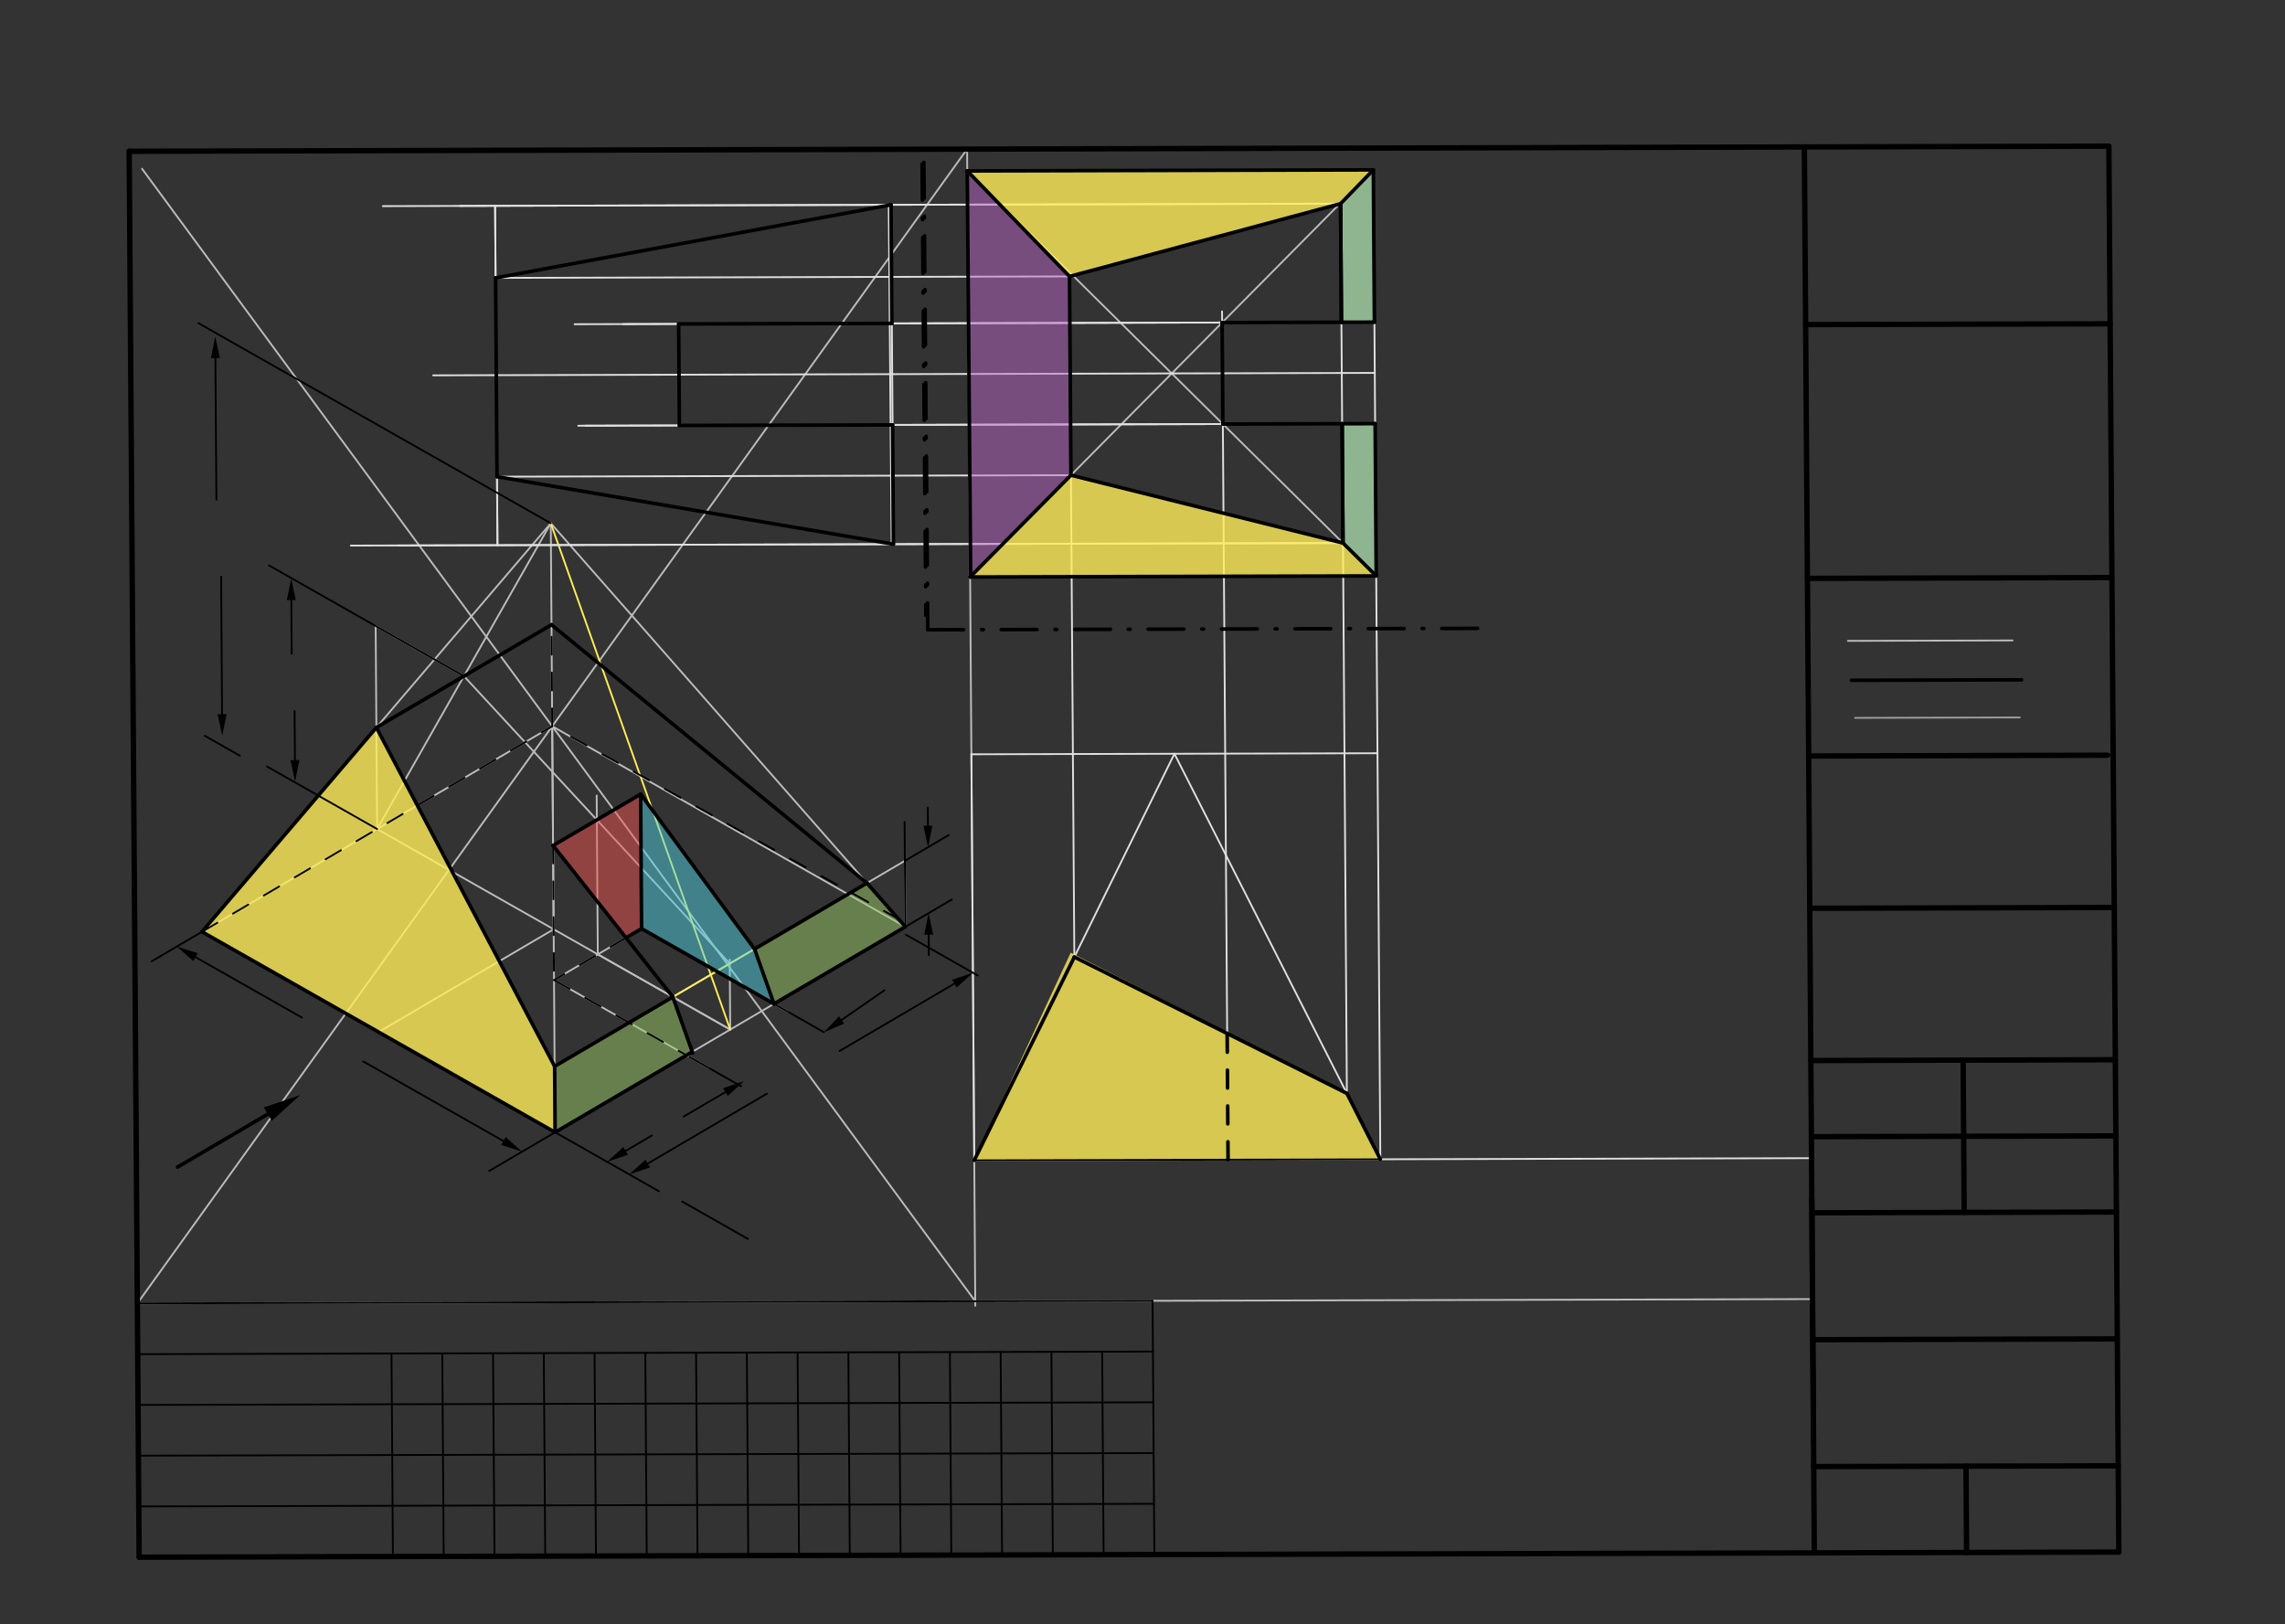 <svg xmlns="http://www.w3.org/2000/svg" class="svg--816" height="100%" preserveAspectRatio="xMidYMid meet" viewBox="0 0 1276 907" width="100%"><rect x="0" y="0" width="1276" height="907" fill="#333333" stroke="none"/><defs><marker id="marker-arrow" markerHeight="16" markerUnits="userSpaceOnUse" markerWidth="24" orient="auto-start-reverse" refX="24" refY="4" viewBox="0 0 24 8"><path d="M 0 0 L 24 4 L 0 8 z" stroke="inherit"></path></marker></defs><g class="aux-layer--949"><g class="element--733"><line stroke="#BDBDBD" stroke-dasharray="none" stroke-linecap="round" stroke-width="1" x1="1123.876" x2="1031.897" y1="357.677" y2="357.92"></line></g><g class="element--733"><line stroke="#9E9E9E" stroke-dasharray="none" stroke-linecap="round" stroke-width="1" x1="1035.903" x2="1127.889" y1="400.92" y2="400.683"></line></g><g class="element--733"><line stroke="#BDBDBD" stroke-dasharray="none" stroke-linecap="round" stroke-width="1" x1="76.694" x2="1012.157" y1="727.936" y2="725.522"></line></g><g class="element--733"><line stroke="#BDBDBD" stroke-dasharray="none" stroke-linecap="round" stroke-width="1" x1="540.047" x2="544.623" y1="83.28" y2="729.265"></line></g><g class="element--733"><line stroke="#BDBDBD" stroke-dasharray="none" stroke-linecap="round" stroke-width="1" x1="76.694" x2="540.047" y1="727.936" y2="83.28"></line></g><g class="element--733"><line stroke="#BDBDBD" stroke-dasharray="none" stroke-linecap="round" stroke-width="1" x1="79.314" x2="544.605" y1="94.243" y2="726.728"></line></g><g class="element--733"><line stroke="#BDBDBD" stroke-dasharray="none" stroke-linecap="round" stroke-width="1" x1="308.371" x2="309.174" y1="405.608" y2="518.991"></line></g><g class="element--733"><line stroke="#BDBDBD" stroke-dasharray="none" stroke-linecap="round" stroke-width="1" x1="309.174" x2="211.383" y1="518.991" y2="576.378"></line></g><g class="element--733"><line stroke="#BDBDBD" stroke-dasharray="none" stroke-linecap="round" stroke-width="1" x1="211.383" x2="112.789" y1="576.378" y2="520.382"></line></g><g class="element--733"><line stroke="#BDBDBD" stroke-dasharray="none" stroke-linecap="round" stroke-width="1" x1="112.789" x2="308.371" y1="520.382" y2="405.608"></line></g><g class="element--733"><line stroke="#BDBDBD" stroke-dasharray="none" stroke-linecap="round" stroke-width="1" x1="308.371" x2="505.559" y1="405.608" y2="517.6"></line></g><g class="element--733"><line stroke="#BDBDBD" stroke-dasharray="none" stroke-linecap="round" stroke-width="1" x1="505.559" x2="309.977" y1="517.6" y2="632.374"></line></g><g class="element--733"><line stroke="#BDBDBD" stroke-dasharray="none" stroke-linecap="round" stroke-width="1" x1="211.383" x2="309.977" y1="576.378" y2="632.374"></line></g><g class="element--733"><line stroke="#BDBDBD" stroke-dasharray="none" stroke-linecap="round" stroke-width="1" x1="308.371" x2="307.568" y1="405.608" y2="292.225"></line></g><g class="element--733"><line stroke="#BDBDBD" stroke-dasharray="none" stroke-linecap="round" stroke-width="1" x1="112.789" x2="307.568" y1="520.382" y2="292.225"></line></g><g class="element--733"><line stroke="#BDBDBD" stroke-dasharray="none" stroke-linecap="round" stroke-width="1" x1="309.977" x2="308.371" y1="632.374" y2="405.608"></line></g><g class="element--733"><line stroke="#BDBDBD" stroke-dasharray="none" stroke-linecap="round" stroke-width="1" x1="307.568" x2="505.559" y1="292.225" y2="517.6"></line></g><g class="element--733"><line stroke="#BDBDBD" stroke-dasharray="none" stroke-linecap="round" stroke-width="1" x1="309.174" x2="210.58" y1="518.991" y2="462.995"></line></g><g class="element--733"><line stroke="#BDBDBD" stroke-dasharray="none" stroke-linecap="round" stroke-width="1" x1="210.58" x2="307.568" y1="462.995" y2="292.225"></line></g><g class="element--733"><line stroke="#BDBDBD" stroke-dasharray="none" stroke-linecap="round" stroke-width="1" x1="210.58" x2="209.777" y1="462.995" y2="349.612"></line></g><g class="element--733"><line stroke="#BDBDBD" stroke-dasharray="none" stroke-linecap="round" stroke-width="1" x1="209.777" x2="259.074" y1="349.612" y2="377.61"></line></g><g class="element--733"><line stroke="#BDBDBD" stroke-dasharray="none" stroke-linecap="round" stroke-width="1" x1="505.559" x2="505.298" y1="517.6" y2="480.75"></line></g><g class="element--733"><line stroke="#BDBDBD" stroke-dasharray="none" stroke-linecap="round" stroke-width="1" x1="505.298" x2="309.728" y1="480.75" y2="595.517"></line></g><g class="element--733"><line stroke="#BDBDBD" stroke-dasharray="none" stroke-linecap="round" stroke-width="1" x1="309.174" x2="407.768" y1="518.991" y2="574.987"></line></g><g class="element--733"><line stroke="#BDBDBD" stroke-dasharray="none" stroke-linecap="round" stroke-width="1" x1="407.768" x2="407.491" y1="574.987" y2="535.912"></line></g><g class="element--733"><line stroke="#BDBDBD" stroke-dasharray="none" stroke-linecap="round" stroke-width="1" x1="259.074" x2="407.507" y1="377.61" y2="538.137"></line></g><g class="element--733"><line stroke="#BDBDBD" stroke-dasharray="none" stroke-linecap="round" stroke-width="1" x1="407.768" x2="333.823" y1="574.987" y2="532.99"></line></g><g class="element--733"><line stroke="#BDBDBD" stroke-dasharray="none" stroke-linecap="round" stroke-width="1" x1="333.823" x2="358.27" y1="532.99" y2="518.643"></line></g><g class="element--733"><line stroke="#BDBDBD" stroke-dasharray="none" stroke-linecap="round" stroke-width="1" x1="333.823" x2="309.375" y1="532.99" y2="547.337"></line></g><g class="element--733"><line stroke="#BDBDBD" stroke-dasharray="none" stroke-linecap="round" stroke-width="1" x1="358.27" x2="440.148" y1="518.643" y2="565.145"></line></g><g class="element--733"><line stroke="#BDBDBD" stroke-dasharray="none" stroke-linecap="round" stroke-width="1" x1="309.375" x2="396.076" y1="547.337" y2="596.578"></line></g><g class="element--733"><line stroke="#BDBDBD" stroke-dasharray="none" stroke-linecap="round" stroke-width="1" x1="333.823" x2="333.194" y1="532.99" y2="444.255"></line></g><g class="element--733"><line stroke="#BDBDBD" stroke-dasharray="none" stroke-linecap="round" stroke-width="1" x1="333.29" x2="357.738" y1="457.874" y2="443.527"></line></g><g class="element--733"><line stroke="#BDBDBD" stroke-dasharray="none" stroke-linecap="round" stroke-width="1" x1="333.29" x2="308.843" y1="457.874" y2="472.22"></line></g><g class="element--733"><line stroke="#FFEE58" stroke-dasharray="none" stroke-linecap="round" stroke-width="1" x1="407.768" x2="307.568" y1="574.987" y2="292.225"></line></g><g class="element--733"><line stroke="#FFEE58" stroke-dasharray="none" stroke-linecap="round" stroke-width="1" x1="396.913" x2="372.465" y1="544.354" y2="558.701"></line></g><g class="element--733"><line stroke="#FFEE58" stroke-dasharray="none" stroke-linecap="round" stroke-width="1" x1="396.913" x2="421.361" y1="544.354" y2="530.008"></line></g><g class="element--733"><line stroke="#E0E0E0" stroke-dasharray="none" stroke-linecap="round" stroke-width="1" x1="544.048" x2="1011.6" y1="648.023" y2="646.817"></line></g><g class="element--733"><line stroke="#E0E0E0" stroke-dasharray="none" stroke-linecap="round" stroke-width="1" x1="544.048" x2="542.441" y1="648.023" y2="421.257"></line></g><g class="element--733"><line stroke="#E0E0E0" stroke-dasharray="none" stroke-linecap="round" stroke-width="1" x1="770.818" x2="769.212" y1="647.438" y2="420.672"></line></g><g class="element--733"><line stroke="#E0E0E0" stroke-dasharray="none" stroke-linecap="round" stroke-width="1" x1="542.441" x2="769.212" y1="421.257" y2="420.672"></line></g><g class="element--733"><line stroke="#E0E0E0" stroke-dasharray="none" stroke-linecap="round" stroke-width="1" x1="655.827" x2="544.048" y1="420.965" y2="648.023"></line></g><g class="element--733"><line stroke="#E0E0E0" stroke-dasharray="none" stroke-linecap="round" stroke-width="1" x1="655.827" x2="770.818" y1="420.965" y2="647.438"></line></g><g class="element--733"><line stroke="#E0E0E0" stroke-dasharray="none" stroke-linecap="round" stroke-width="1" x1="752.132" x2="599.937" y1="610.636" y2="534.494"></line></g><g class="element--733"><line stroke="#E0E0E0" stroke-dasharray="none" stroke-linecap="round" stroke-width="1" x1="769.212" x2="766.904" y1="420.672" y2="94.88"></line></g><g class="element--733"><line stroke="#E0E0E0" stroke-dasharray="none" stroke-linecap="round" stroke-width="1" x1="766.904" x2="540.134" y1="94.88" y2="95.465"></line></g><g class="element--733"><line stroke="#E0E0E0" stroke-dasharray="none" stroke-linecap="round" stroke-width="1" x1="540.134" x2="541.74" y1="95.465" y2="322.231"></line></g><g class="element--733"><line stroke="#E0E0E0" stroke-dasharray="none" stroke-linecap="round" stroke-width="1" x1="541.74" x2="768.511" y1="322.231" y2="321.646"></line></g><g class="element--733"><line stroke="#BDBDBD" stroke-dasharray="none" stroke-linecap="round" stroke-width="1" x1="540.134" x2="768.511" y1="95.465" y2="321.646"></line></g><g class="element--733"><line stroke="#BDBDBD" stroke-dasharray="none" stroke-linecap="round" stroke-width="1" x1="541.74" x2="766.904" y1="322.231" y2="94.88"></line></g><g class="element--733"><line stroke="#E0E0E0" stroke-dasharray="none" stroke-linecap="round" stroke-width="1" x1="599.937" x2="597.245" y1="534.494" y2="154.381"></line></g><g class="element--733"><line stroke="#E0E0E0" stroke-dasharray="none" stroke-linecap="round" stroke-width="1" x1="752.132" x2="748.613" y1="610.636" y2="113.739"></line></g><g class="element--733"><line stroke="#E0E0E0" stroke-dasharray="none" stroke-linecap="round" stroke-width="1" x1="654.322" x2="767.708" y1="208.555" y2="208.263"></line></g><g class="element--733"><line stroke="#E0E0E0" stroke-dasharray="none" stroke-linecap="round" stroke-width="1" x1="685.281" x2="682.424" y1="577.342" y2="173.92"></line></g><g class="element--733"><line stroke="#E0E0E0" stroke-dasharray="none" stroke-linecap="round" stroke-width="1" x1="749.955" x2="195.926" y1="303.269" y2="304.698"></line></g><g class="element--733"><line stroke="#E0E0E0" stroke-dasharray="none" stroke-linecap="round" stroke-width="1" x1="749.955" x2="221.97" y1="303.269" y2="304.631"></line></g><g class="element--733"><line stroke="#E0E0E0" stroke-dasharray="none" stroke-linecap="round" stroke-width="1" x1="748.613" x2="256.821" y1="113.739" y2="115.008"></line></g><g class="element--733"><line stroke="#E0E0E0" stroke-dasharray="none" stroke-linecap="round" stroke-width="1" x1="748.613" x2="213.808" y1="113.739" y2="115.119"></line></g><g class="element--733"><line stroke="#E0E0E0" stroke-dasharray="none" stroke-linecap="round" stroke-width="1" x1="497.901" x2="496.291" y1="303.919" y2="114.391"></line></g><g class="element--733"><line stroke="#E0E0E0" stroke-dasharray="none" stroke-linecap="round" stroke-width="1" x1="498.911" x2="497.569" y1="303.916" y2="114.387"></line></g><g class="element--733"><line stroke="#E0E0E0" stroke-dasharray="none" stroke-linecap="round" stroke-width="1" x1="277.809" x2="276.467" y1="304.487" y2="114.958"></line></g><g class="element--733"><line stroke="#E0E0E0" stroke-dasharray="none" stroke-linecap="round" stroke-width="1" x1="277.809" x2="276.467" y1="304.487" y2="114.958"></line></g><g class="element--733"><line stroke="#E0E0E0" stroke-dasharray="none" stroke-linecap="round" stroke-width="1" x1="682.468" x2="320.87" y1="180.137" y2="181.069"></line></g><g class="element--733"><line stroke="#E0E0E0" stroke-dasharray="none" stroke-linecap="round" stroke-width="1" x1="682.468" x2="347.906" y1="180.137" y2="181"></line></g><g class="element--733"><line stroke="#E0E0E0" stroke-dasharray="none" stroke-linecap="round" stroke-width="1" x1="682.869" x2="322.906" y1="236.828" y2="237.757"></line></g><g class="element--733"><line stroke="#E0E0E0" stroke-dasharray="none" stroke-linecap="round" stroke-width="1" x1="682.869" x2="326.867" y1="236.828" y2="237.747"></line></g><g class="element--733"><line stroke="#E0E0E0" stroke-dasharray="none" stroke-linecap="round" stroke-width="1" x1="654.322" x2="241.885" y1="208.555" y2="209.62"></line></g><g class="element--733"><line stroke="#E0E0E0" stroke-dasharray="none" stroke-linecap="round" stroke-width="1" x1="597.245" x2="276.752" y1="154.381" y2="155.208"></line></g><g class="element--733"><line stroke="#E0E0E0" stroke-dasharray="none" stroke-linecap="round" stroke-width="1" x1="598.031" x2="277.538" y1="265.393" y2="266.22"></line></g></g><g class="main-layer--75a"><g class="element--733"><g fill="#FFEE58" opacity="0.8"><path d="M 210.178 406.303 L 309.728 595.517 L 309.977 632.374 L 112.789 520.382 L 210.178 406.303 Z" stroke="none"></path></g></g><g class="element--733"><g fill="#9CCC65" opacity="0.5"><path d="M 309.728 595.517 L 375.725 556.788 L 386.58 587.421 L 309.977 632.374 L 309.728 595.517 Z" stroke="none"></path></g></g><g class="element--733"><g fill="#9CCC65" opacity="0.5"><path d="M 421.361 530.008 L 432.216 560.64 L 505.559 517.6 L 484.11 493.184 L 423.903 528.031 Z" stroke="none"></path></g></g><g class="element--733"><g fill="#4DD0E1" opacity="0.5"><path d="M 357.738 443.527 L 358.27 518.643 L 432.216 560.64 L 421.361 530.008 L 357.738 443.527 Z" stroke="none"></path></g></g><g class="element--733"><g fill="#EF5350" opacity="0.5"><path d="M 357.738 443.527 L 308.843 472.22 L 349.587 523.739 L 358.27 518.643 L 357.738 443.527 Z" stroke="none"></path></g></g><g class="element--733"><g fill="#FFEE58" opacity="0.8"><path d="M 544.048 648.023 L 770.818 647.438 L 752.132 610.636 L 597.903 532.031 L 544.048 648.023 Z" stroke="none"></path></g></g><g class="element--733"><g fill="#A5D6A7" opacity="0.8"><path d="M 749.483 236.656 L 767.908 236.609 L 768.511 321.646 L 749.955 303.269 L 749.483 236.656 Z" stroke="none"></path></g></g><g class="element--733"><g fill="#A5D6A7" opacity="0.8"><path d="M 749.082 179.965 L 767.507 179.917 L 766.904 94.88 L 748.613 113.739 L 749.082 179.965 Z" stroke="none"></path></g></g><g class="element--733"><g fill="#FFEE58" opacity="0.8"><path d="M 598.031 265.393 L 749.955 303.269 L 768.511 321.646 L 542.059 322.23 L 598.031 265.393 Z" stroke="none"></path></g></g><g class="element--733"><g fill="#FFEE58" opacity="0.8"><path d="M 597.245 154.381 L 748.613 113.739 L 766.904 94.88 L 540.134 95.465 L 597.245 154.381 Z" stroke="none"></path></g></g><g class="element--733"><g fill="#BA68C8" opacity="0.5"><path d="M 540.134 95.465 L 597.245 154.381 L 598.031 265.393 L 540.903 323.698 L 540.134 95.465 Z" stroke="none"></path></g></g><g class="element--733"><line stroke="#000000" stroke-dasharray="none" stroke-linecap="round" stroke-width="3" x1="77.698" x2="72.137" y1="869.665" y2="84.487"></line></g><g class="element--733"><line stroke="#000000" stroke-dasharray="none" stroke-linecap="round" stroke-width="3" x1="77.698" x2="1183.207" y1="869.665" y2="866.812"></line></g><g class="element--733"><line stroke="#000000" stroke-dasharray="none" stroke-linecap="round" stroke-width="3" x1="72.137" x2="1177.645" y1="84.487" y2="81.635"></line></g><g class="element--733"><line stroke="#000000" stroke-dasharray="none" stroke-linecap="round" stroke-width="3" x1="1183.207" x2="1177.645" y1="866.812" y2="81.635"></line></g><g class="element--733"><line stroke="#000000" stroke-dasharray="none" stroke-linecap="round" stroke-width="3" x1="1007.6" x2="1013.161" y1="82.074" y2="867.251"></line></g><g class="element--733"><line stroke="#000000" stroke-dasharray="none" stroke-linecap="round" stroke-width="3" x1="1012.82" x2="1182.865" y1="819.063" y2="818.624"></line></g><g class="element--733"><line stroke="#000000" stroke-dasharray="none" stroke-linecap="round" stroke-width="3" x1="1011.76" x2="1012.726" y1="669.473" y2="805.869"></line></g><g class="element--733"><line stroke="#000000" stroke-dasharray="none" stroke-linecap="round" stroke-width="3" x1="1098.2" x2="1097.859" y1="867.031" y2="818.844"></line></g><g class="element--733"><line stroke="#000000" stroke-dasharray="none" stroke-linecap="round" stroke-width="3" x1="1012.318" x2="1182.404" y1="748.199" y2="747.76"></line></g><g class="element--733"><line stroke="#000000" stroke-dasharray="none" stroke-linecap="round" stroke-width="3" x1="1011.816" x2="1181.861" y1="677.334" y2="676.896"></line></g><g class="element--733"><line stroke="#000000" stroke-dasharray="none" stroke-linecap="round" stroke-width="3" x1="1011.515" x2="1181.56" y1="634.816" y2="634.377"></line></g><g class="element--733"><line stroke="#000000" stroke-dasharray="none" stroke-linecap="round" stroke-width="3" x1="1011.214" x2="1181.259" y1="592.297" y2="591.848"></line></g><g class="element--733"><line stroke="#000000" stroke-dasharray="none" stroke-linecap="round" stroke-width="3" x1="1096.253" x2="1096.855" y1="592.072" y2="677.115"></line></g><g class="element--733"><line stroke="#000000" stroke-dasharray="none" stroke-linecap="round" stroke-width="3" x1="1010.611" x2="1180.657" y1="507.26" y2="506.81"></line></g><g class="element--733"><line stroke="#000000" stroke-dasharray="none" stroke-linecap="round" stroke-width="3" x1="1010.009" x2="1176.89" y1="422.223" y2="421.782"></line></g><g class="element--733"><line stroke="#000000" stroke-dasharray="none" stroke-linecap="round" stroke-width="3" x1="1009.306" x2="1179.351" y1="323.013" y2="322.563"></line></g><g class="element--733"><line stroke="#000000" stroke-dasharray="none" stroke-linecap="round" stroke-width="3" x1="1008.302" x2="1178.348" y1="181.284" y2="180.845"></line></g><g class="element--733"><line stroke="#000000" stroke-dasharray="none" stroke-linecap="round" stroke-width="2" x1="1033.903" x2="1128.886" y1="379.92" y2="379.669"></line></g><g class="element--733"><line stroke="#000000" stroke-dasharray="none" stroke-linecap="round" stroke-width="1" x1="76.694" x2="643.622" y1="727.936" y2="726.473"></line></g><g class="element--733"><line stroke="#000000" stroke-dasharray="none" stroke-linecap="round" stroke-width="1" x1="76.895" x2="643.823" y1="756.282" y2="754.819"></line></g><g class="element--733"><line stroke="#000000" stroke-dasharray="none" stroke-linecap="round" stroke-width="1" x1="77.096" x2="644.023" y1="784.627" y2="783.165"></line></g><g class="element--733"><line stroke="#000000" stroke-dasharray="none" stroke-linecap="round" stroke-width="1" x1="77.297" x2="644.224" y1="812.973" y2="811.51"></line></g><g class="element--733"><line stroke="#000000" stroke-dasharray="none" stroke-linecap="round" stroke-width="1" x1="77.498" x2="644.425" y1="841.319" y2="839.856"></line></g><g class="element--733"><line stroke="#000000" stroke-dasharray="none" stroke-linecap="round" stroke-width="1" x1="643.622" x2="644.626" y1="726.473" y2="868.202"></line></g><g class="element--733"><line stroke="#000000" stroke-dasharray="none" stroke-linecap="round" stroke-width="1" x1="615.476" x2="616.279" y1="754.892" y2="868.275"></line></g><g class="element--733"><line stroke="#000000" stroke-dasharray="none" stroke-linecap="round" stroke-width="1" x1="587.13" x2="587.933" y1="754.965" y2="868.348"></line></g><g class="element--733"><line stroke="#000000" stroke-dasharray="none" stroke-linecap="round" stroke-width="1" x1="558.783" x2="559.587" y1="755.038" y2="868.421"></line></g><g class="element--733"><line stroke="#000000" stroke-dasharray="none" stroke-linecap="round" stroke-width="1" x1="530.437" x2="531.24" y1="755.111" y2="868.494"></line></g><g class="element--733"><line stroke="#000000" stroke-dasharray="none" stroke-linecap="round" stroke-width="1" x1="502.091" x2="502.894" y1="755.184" y2="868.567"></line></g><g class="element--733"><line stroke="#000000" stroke-dasharray="none" stroke-linecap="round" stroke-width="1" x1="473.744" x2="474.547" y1="755.258" y2="868.641"></line></g><g class="element--733"><line stroke="#000000" stroke-dasharray="none" stroke-linecap="round" stroke-width="1" x1="445.398" x2="446.201" y1="755.331" y2="868.714"></line></g><g class="element--733"><line stroke="#000000" stroke-dasharray="none" stroke-linecap="round" stroke-width="1" x1="417.052" x2="417.855" y1="755.404" y2="868.787"></line></g><g class="element--733"><line stroke="#000000" stroke-dasharray="none" stroke-linecap="round" stroke-width="1" x1="388.705" x2="389.508" y1="755.477" y2="868.86"></line></g><g class="element--733"><line stroke="#000000" stroke-dasharray="none" stroke-linecap="round" stroke-width="1" x1="360.359" x2="361.162" y1="755.55" y2="868.933"></line></g><g class="element--733"><line stroke="#000000" stroke-dasharray="none" stroke-linecap="round" stroke-width="1" x1="332.013" x2="332.816" y1="755.623" y2="869.006"></line></g><g class="element--733"><line stroke="#000000" stroke-dasharray="none" stroke-linecap="round" stroke-width="1" x1="303.666" x2="304.469" y1="755.696" y2="869.079"></line></g><g class="element--733"><line stroke="#000000" stroke-dasharray="none" stroke-linecap="round" stroke-width="1" x1="275.32" x2="276.123" y1="755.77" y2="869.153"></line></g><g class="element--733"><line stroke="#000000" stroke-dasharray="none" stroke-linecap="round" stroke-width="1" x1="246.973" x2="247.777" y1="755.843" y2="869.226"></line></g><g class="element--733"><line stroke="#000000" stroke-dasharray="none" stroke-linecap="round" stroke-width="1" x1="218.627" x2="219.43" y1="755.916" y2="869.299"></line></g><g class="element--733"><line stroke="#000000" stroke-dasharray="none" stroke-linecap="round" stroke-width="2" x1="259.074" x2="307.969" y1="377.61" y2="348.916"></line></g><g class="element--733"><line stroke="#000000" stroke-dasharray="none" stroke-linecap="round" stroke-width="2" x1="259.074" x2="210.178" y1="377.61" y2="406.303"></line></g><g class="element--733"><line stroke="#000000" stroke-dasharray="none" stroke-linecap="round" stroke-width="2" x1="210.178" x2="309.728" y1="406.303" y2="595.517"></line></g><g class="element--733"><line stroke="#000000" stroke-dasharray="none" stroke-linecap="round" stroke-width="2" x1="307.969" x2="484.11" y1="348.916" y2="493.184"></line></g><g class="element--733"><line stroke="#000000" stroke-dasharray="none" stroke-linecap="round" stroke-width="2" x1="484.11" x2="505.559" y1="493.184" y2="517.6"></line></g><g class="element--733"><line stroke="#000000" stroke-dasharray="none" stroke-linecap="round" stroke-width="2" x1="309.977" x2="309.728" y1="632.374" y2="595.517"></line></g><g class="element--733"><line stroke="#000000" stroke-dasharray="none" stroke-linecap="round" stroke-width="2" x1="210.178" x2="112.789" y1="406.303" y2="520.382"></line></g><g class="element--733"><line stroke="#000000" stroke-dasharray="none" stroke-linecap="round" stroke-width="2" x1="112.789" x2="309.977" y1="520.382" y2="632.374"></line></g><g class="element--733"><line stroke="#000000" stroke-dasharray="10" stroke-linecap="round" stroke-width="1" x1="112.789" x2="308.371" y1="520.382" y2="405.608"></line></g><g class="element--733"><line stroke="#000000" stroke-dasharray="10" stroke-linecap="round" stroke-width="1" x1="308.371" x2="307.969" y1="405.608" y2="348.916"></line></g><g class="element--733"><line stroke="#000000" stroke-dasharray="10" stroke-linecap="round" stroke-width="1" x1="318.864" x2="501.721" y1="411.449" y2="513.231"></line></g><g class="element--733"><line stroke="#000000" stroke-dasharray="none" stroke-linecap="round" stroke-width="2" x1="375.725" x2="386.819" y1="556.788" y2="588.094"></line></g><g class="element--733"><line stroke="#000000" stroke-dasharray="none" stroke-linecap="round" stroke-width="2" x1="421.361" x2="432.216" y1="530.008" y2="560.64"></line></g><g class="element--733"><line stroke="#000000" stroke-dasharray="none" stroke-linecap="round" stroke-width="2" x1="309.977" x2="386.58" y1="632.374" y2="587.421"></line></g><g class="element--733"><line stroke="#000000" stroke-dasharray="none" stroke-linecap="round" stroke-width="2" x1="432.216" x2="504.611" y1="560.64" y2="518.156"></line></g><g class="element--733"><line stroke="#000000" stroke-dasharray="none" stroke-linecap="round" stroke-width="2" x1="375.725" x2="308.843" y1="556.788" y2="472.22"></line></g><g class="element--733"><line stroke="#000000" stroke-dasharray="none" stroke-linecap="round" stroke-width="2" x1="308.843" x2="357.738" y1="472.22" y2="443.527"></line></g><g class="element--733"><line stroke="#000000" stroke-dasharray="none" stroke-linecap="round" stroke-width="2" x1="357.738" x2="421.361" y1="443.527" y2="530.008"></line></g><g class="element--733"><line stroke="#000000" stroke-dasharray="none" stroke-linecap="round" stroke-width="2" x1="309.728" x2="375.725" y1="595.517" y2="556.788"></line></g><g class="element--733"><line stroke="#000000" stroke-dasharray="none" stroke-linecap="round" stroke-width="2" x1="421.361" x2="484.11" y1="530.008" y2="493.184"></line></g><g class="element--733"><line stroke="#000000" stroke-dasharray="none" stroke-linecap="round" stroke-width="2" x1="358.27" x2="432.216" y1="518.643" y2="560.64"></line></g><g class="element--733"><line stroke="#000000" stroke-dasharray="none" stroke-linecap="round" stroke-width="2" x1="358.27" x2="357.738" y1="518.643" y2="443.527"></line></g><g class="element--733"><line stroke="#000000" stroke-dasharray="none" stroke-linecap="round" stroke-width="2" x1="358.27" x2="349.587" y1="518.643" y2="523.739"></line></g><g class="element--733"><line stroke="#000000" stroke-dasharray="10" stroke-linecap="round" stroke-width="1" x1="349.587" x2="309.375" y1="523.739" y2="547.337"></line></g><g class="element--733"><line stroke="#000000" stroke-dasharray="10" stroke-linecap="round" stroke-width="1" x1="309.375" x2="383.32" y1="547.337" y2="589.334"></line></g><g class="element--733"><line stroke="#000000" stroke-dasharray="10" stroke-linecap="round" stroke-width="1" x1="308.843" x2="309.375" y1="472.22" y2="547.337"></line></g><g class="element--733"><line stroke="#000000" stroke-dasharray="none" stroke-linecap="round" stroke-width="2" x1="149.535" x2="99.137" y1="622.223" y2="651.798"></line><path d="M167.647,611.595 l21,4.375 l0,-8.75 z" fill="#000000" stroke="#000000" stroke-width="0" transform="rotate(149.594, 167.647, 611.595)"></path></g><g class="element--733"><line stroke="#000000" stroke-dasharray="none" stroke-linecap="round" stroke-width="1" x1="544.048" x2="770.818" y1="648.023" y2="647.438"></line></g><g class="element--733"><line stroke="#000000" stroke-dasharray="none" stroke-linecap="round" stroke-width="1" x1="112.789" x2="84.699" y1="520.382" y2="536.866"></line></g><g class="element--733"><line stroke="#000000" stroke-dasharray="none" stroke-linecap="round" stroke-width="1" x1="309.977" x2="273.156" y1="632.374" y2="653.982"></line></g><g class="element--733"><line stroke="#000000" stroke-dasharray="none" stroke-linecap="round" stroke-width="1" x1="109.179" x2="168.67" y1="534.55" y2="568.338"></line><path d="M98.744,528.624 l12,2.5 l0,-5 z" fill="#000000" stroke="#000000" stroke-width="0" transform="rotate(29.594, 98.744, 528.624)"></path></g><g class="element--733"><line stroke="#000000" stroke-dasharray="none" stroke-linecap="round" stroke-width="1" x1="281.132" x2="202.762" y1="637.251" y2="592.741"></line><path d="M291.567,643.178 l12,2.5 l0,-5 z" fill="#000000" stroke="#000000" stroke-width="0" transform="rotate(209.594, 291.567, 643.178)"></path></g><g class="element--733"><line stroke="#000000" stroke-dasharray="none" stroke-linecap="round" stroke-width="1" x1="309.977" x2="368.016" y1="632.374" y2="665.337"></line></g><g class="element--733"><line stroke="#000000" stroke-dasharray="none" stroke-linecap="round" stroke-width="1" x1="405.105" x2="381.805" y1="609.894" y2="623.567"></line><path d="M415.455,603.82 l12,2.5 l0,-5 z" fill="#000000" stroke="#000000" stroke-width="0" transform="rotate(149.594, 415.455, 603.82)"></path></g><g class="element--733"><line stroke="#000000" stroke-dasharray="none" stroke-linecap="round" stroke-width="1" x1="349.346" x2="364.075" y1="642.782" y2="634.138"></line><path d="M338.996,648.855 l12,2.5 l0,-5 z" fill="#000000" stroke="#000000" stroke-width="0" transform="rotate(329.594, 338.996, 648.855)"></path></g><g class="element--733"><line stroke="#000000" stroke-dasharray="none" stroke-linecap="round" stroke-width="1" x1="210.58" x2="149.044" y1="462.995" y2="428.046"></line></g><g class="element--733"><line stroke="#000000" stroke-dasharray="none" stroke-linecap="round" stroke-width="1" x1="259.074" x2="150.151" y1="377.61" y2="315.748"></line></g><g class="element--733"><line stroke="#000000" stroke-dasharray="none" stroke-linecap="round" stroke-width="1" x1="164.702" x2="164.508" y1="424.502" y2="397.077"></line><path d="M164.787,436.502 l12,2.5 l0,-5 z" fill="#000000" stroke="#000000" stroke-width="0" transform="rotate(269.594, 164.787, 436.502)"></path></g><g class="element--733"><line stroke="#000000" stroke-dasharray="none" stroke-linecap="round" stroke-width="1" x1="162.681" x2="162.893" y1="335.117" y2="365.095"></line><path d="M162.596,323.118 l12,2.5 l0,-5 z" fill="#000000" stroke="#000000" stroke-width="0" transform="rotate(89.594, 162.596, 323.118)"></path></g><g class="element--733"><line stroke="#000000" stroke-dasharray="none" stroke-linecap="round" stroke-width="1" x1="133.903" x2="114.384" y1="422.031" y2="410.945"></line></g><g class="element--733"><line stroke="#000000" stroke-dasharray="none" stroke-linecap="round" stroke-width="1" x1="307.568" x2="110.839" y1="292.225" y2="180.494"></line></g><g class="element--733"><line stroke="#000000" stroke-dasharray="none" stroke-linecap="round" stroke-width="1" x1="120.274" x2="120.833" y1="200.015" y2="279.06"></line><path d="M120.189,188.015 l12,2.5 l0,-5 z" fill="#000000" stroke="#000000" stroke-width="0" transform="rotate(89.594, 120.189, 188.015)"></path></g><g class="element--733"><line stroke="#000000" stroke-dasharray="none" stroke-linecap="round" stroke-width="1" x1="124.018" x2="123.474" y1="398.877" y2="322.07"></line><path d="M124.103,410.877 l12,2.5 l0,-5 z" fill="#000000" stroke="#000000" stroke-width="0" transform="rotate(269.594, 124.103, 410.877)"></path></g><g class="element--733"><line stroke="#000000" stroke-dasharray="none" stroke-linecap="round" stroke-width="1" x1="380.903" x2="417.71" y1="671.031" y2="691.936"></line></g><g class="element--733"><line stroke="#000000" stroke-dasharray="none" stroke-linecap="round" stroke-width="1" x1="505.903" x2="545.995" y1="522.031" y2="544.801"></line></g><g class="element--733"><line stroke="#000000" stroke-dasharray="none" stroke-linecap="round" stroke-width="1" x1="532.956" x2="468.83" y1="549.347" y2="586.979"></line><path d="M543.306,543.274 l12,2.5 l0,-5 z" fill="#000000" stroke="#000000" stroke-width="0" transform="rotate(149.594, 543.306, 543.274)"></path></g><g class="element--733"><line stroke="#000000" stroke-dasharray="none" stroke-linecap="round" stroke-width="2" x1="599.937" x2="544.048" y1="534.494" y2="648.023"></line></g><g class="element--733"><line stroke="#000000" stroke-dasharray="none" stroke-linecap="round" stroke-width="2" x1="599.937" x2="752.132" y1="534.494" y2="610.636"></line></g><g class="element--733"><line stroke="#000000" stroke-dasharray="none" stroke-linecap="round" stroke-width="2" x1="752.132" x2="770.818" y1="610.636" y2="647.438"></line></g><g class="element--733"><line stroke="#000000" stroke-dasharray="none" stroke-linecap="round" stroke-width="1" x1="361.742" x2="428.244" y1="649.822" y2="610.796"></line><path d="M351.392,655.895 l12,2.5 l0,-5 z" fill="#000000" stroke="#000000" stroke-width="0" transform="rotate(329.594, 351.392, 655.895)"></path></g><g class="element--733"><line stroke="#000000" stroke-dasharray="none" stroke-linecap="round" stroke-width="1" x1="432.216" x2="460.086" y1="560.64" y2="576.469"></line></g><g class="element--733"><line stroke="#000000" stroke-dasharray="none" stroke-linecap="round" stroke-width="1" x1="384.964" x2="413.838" y1="590.267" y2="606.666"></line></g><g class="element--733"><line stroke="#000000" stroke-dasharray="none" stroke-linecap="round" stroke-width="1" x1="469.949" x2="493.903" y1="569.633" y2="553.031"></line><path d="M460.086,576.469 l12,2.5 l0,-5 z" fill="#000000" stroke="#000000" stroke-width="0" transform="rotate(325.275, 460.086, 576.469)"></path></g><g class="element--733"><line stroke="#000000" stroke-dasharray="none" stroke-linecap="round" stroke-width="1" x1="505.559" x2="505.145" y1="517.6" y2="459.072"></line></g><g class="element--733"><line stroke="#000000" stroke-dasharray="none" stroke-linecap="round" stroke-width="2" x1="598.031" x2="749.955" y1="265.393" y2="303.269"></line></g><g class="element--733"><line stroke="#000000" stroke-dasharray="none" stroke-linecap="round" stroke-width="2" x1="597.245" x2="748.613" y1="154.381" y2="113.739"></line></g><g class="element--733"><line stroke="#000000" stroke-dasharray="none" stroke-linecap="round" stroke-width="2" x1="597.245" x2="598.031" y1="154.381" y2="265.393"></line></g><g class="element--733"><line stroke="#000000" stroke-dasharray="none" stroke-linecap="round" stroke-width="2" x1="598.031" x2="541.74" y1="265.393" y2="322.231"></line></g><g class="element--733"><line stroke="#000000" stroke-dasharray="none" stroke-linecap="round" stroke-width="2" x1="749.955" x2="768.511" y1="303.269" y2="321.646"></line></g><g class="element--733"><line stroke="#000000" stroke-dasharray="none" stroke-linecap="round" stroke-width="2" x1="768.511" x2="541.74" y1="321.646" y2="322.231"></line></g><g class="element--733"><line stroke="#000000" stroke-dasharray="none" stroke-linecap="round" stroke-width="2" x1="540.134" x2="542.059" y1="95.465" y2="322.23"></line></g><g class="element--733"><line stroke="#000000" stroke-dasharray="none" stroke-linecap="round" stroke-width="1" x1="505.298" x2="529.767" y1="480.75" y2="466.391"></line></g><g class="element--733"><line stroke="#000000" stroke-dasharray="none" stroke-linecap="round" stroke-width="2" x1="540.134" x2="597.245" y1="95.465" y2="154.381"></line></g><g class="element--733"><line stroke="#000000" stroke-dasharray="none" stroke-linecap="round" stroke-width="2" x1="540.134" x2="766.904" y1="95.465" y2="94.88"></line></g><g class="element--733"><line stroke="#000000" stroke-dasharray="none" stroke-linecap="round" stroke-width="2" x1="748.613" x2="766.904" y1="113.739" y2="94.88"></line></g><g class="element--733"><line stroke="#000000" stroke-dasharray="none" stroke-linecap="round" stroke-width="1" x1="505.559" x2="531.514" y1="517.6" y2="502.369"></line></g><g class="element--733"><line stroke="#000000" stroke-dasharray="none" stroke-linecap="round" stroke-width="1" x1="518.191" x2="518.119" y1="461.135" y2="451.093"></line><path d="M518.276,473.135 l12,2.5 l0,-5 z" fill="#000000" stroke="#000000" stroke-width="0" transform="rotate(269.594, 518.276, 473.135)"></path></g><g class="element--733"><line stroke="#000000" stroke-dasharray="none" stroke-linecap="round" stroke-width="2" x1="768.511" x2="767.908" y1="321.646" y2="236.609"></line></g><g class="element--733"><line stroke="#000000" stroke-dasharray="none" stroke-linecap="round" stroke-width="2" x1="766.904" x2="767.507" y1="94.88" y2="179.917"></line></g><g class="element--733"><line stroke="#000000" stroke-dasharray="10" stroke-linecap="round" stroke-width="2" x1="685.779" x2="685.281" y1="647.657" y2="577.342"></line></g><g class="element--733"><line stroke="#000000" stroke-dasharray="none" stroke-linecap="round" stroke-width="2" x1="682.468" x2="682.869" y1="180.137" y2="236.828"></line></g><g class="element--733"><line stroke="#000000" stroke-dasharray="none" stroke-linecap="round" stroke-width="2" x1="767.908" x2="682.869" y1="236.609" y2="236.828"></line></g><g class="element--733"><line stroke="#000000" stroke-dasharray="none" stroke-linecap="round" stroke-width="2" x1="767.507" x2="682.468" y1="179.917" y2="180.137"></line></g><g class="element--733"><line stroke="#000000" stroke-dasharray="none" stroke-linecap="round" stroke-width="1" x1="518.622" x2="518.703" y1="521.984" y2="533.468"></line><path d="M518.537,509.984 l12,2.5 l0,-5 z" fill="#000000" stroke="#000000" stroke-width="0" transform="rotate(89.594, 518.537, 509.984)"></path></g><g class="element--733"><line stroke="#000000" stroke-dasharray="none" stroke-linecap="round" stroke-width="2" x1="748.613" x2="749.082" y1="113.739" y2="179.965"></line></g><g class="element--733"><line stroke="#000000" stroke-dasharray="none" stroke-linecap="round" stroke-width="2" x1="748.613" x2="749.082" y1="113.739" y2="179.965"></line></g><g class="element--733"><line stroke="#000000" stroke-dasharray="none" stroke-linecap="round" stroke-width="2" x1="749.483" x2="749.955" y1="236.656" y2="303.269"></line></g><g class="element--733"><line stroke="#000000" stroke-dasharray="none" stroke-linecap="round" stroke-width="2" x1="749.483" x2="749.955" y1="236.656" y2="303.269"></line></g><g class="element--733"><line stroke="#000000" stroke-dasharray="20, 10, 1, 10" stroke-linecap="round" stroke-width="2" x1="515.903" x2="518.12" y1="90.698" y2="351.722"></line></g><g class="element--733"><line stroke="#000000" stroke-dasharray="20, 10, 1, 10" stroke-linecap="round" stroke-width="2" x1="514.903" x2="517.043" y1="91.698" y2="343.688"></line></g><g class="element--733"><line stroke="#000000" stroke-dasharray="none" stroke-linecap="round" stroke-width="2" x1="276.752" x2="277.538" y1="155.208" y2="266.22"></line></g><g class="element--733"><line stroke="#000000" stroke-dasharray="none" stroke-linecap="round" stroke-width="2" x1="276.752" x2="497.569" y1="155.208" y2="114.387"></line></g><g class="element--733"><line stroke="#000000" stroke-dasharray="none" stroke-linecap="round" stroke-width="2" x1="497.569" x2="498.038" y1="114.387" y2="180.612"></line></g><g class="element--733"><line stroke="#000000" stroke-dasharray="none" stroke-linecap="round" stroke-width="2" x1="498.439" x2="498.911" y1="237.304" y2="303.916"></line></g><g class="element--733"><line stroke="#000000" stroke-dasharray="none" stroke-linecap="round" stroke-width="2" x1="498.911" x2="277.538" y1="303.916" y2="266.22"></line></g><g class="element--733"><line stroke="#000000" stroke-dasharray="none" stroke-linecap="round" stroke-width="2" x1="498.038" x2="378.983" y1="180.612" y2="180.92"></line></g><g class="element--733"><line stroke="#000000" stroke-dasharray="none" stroke-linecap="round" stroke-width="2" x1="379.385" x2="378.983" y1="237.611" y2="180.92"></line></g><g class="element--733"><line stroke="#000000" stroke-dasharray="none" stroke-linecap="round" stroke-width="2" x1="379.385" x2="498.439" y1="237.611" y2="237.304"></line></g><g class="element--733"><line stroke="#000000" stroke-dasharray="20, 10, 1, 10" stroke-linecap="round" stroke-width="2" x1="518.12" x2="834.854" y1="351.722" y2="350.904"></line></g></g><g class="snaps-layer--ac6"></g><g class="temp-layer--52d"></g></svg>